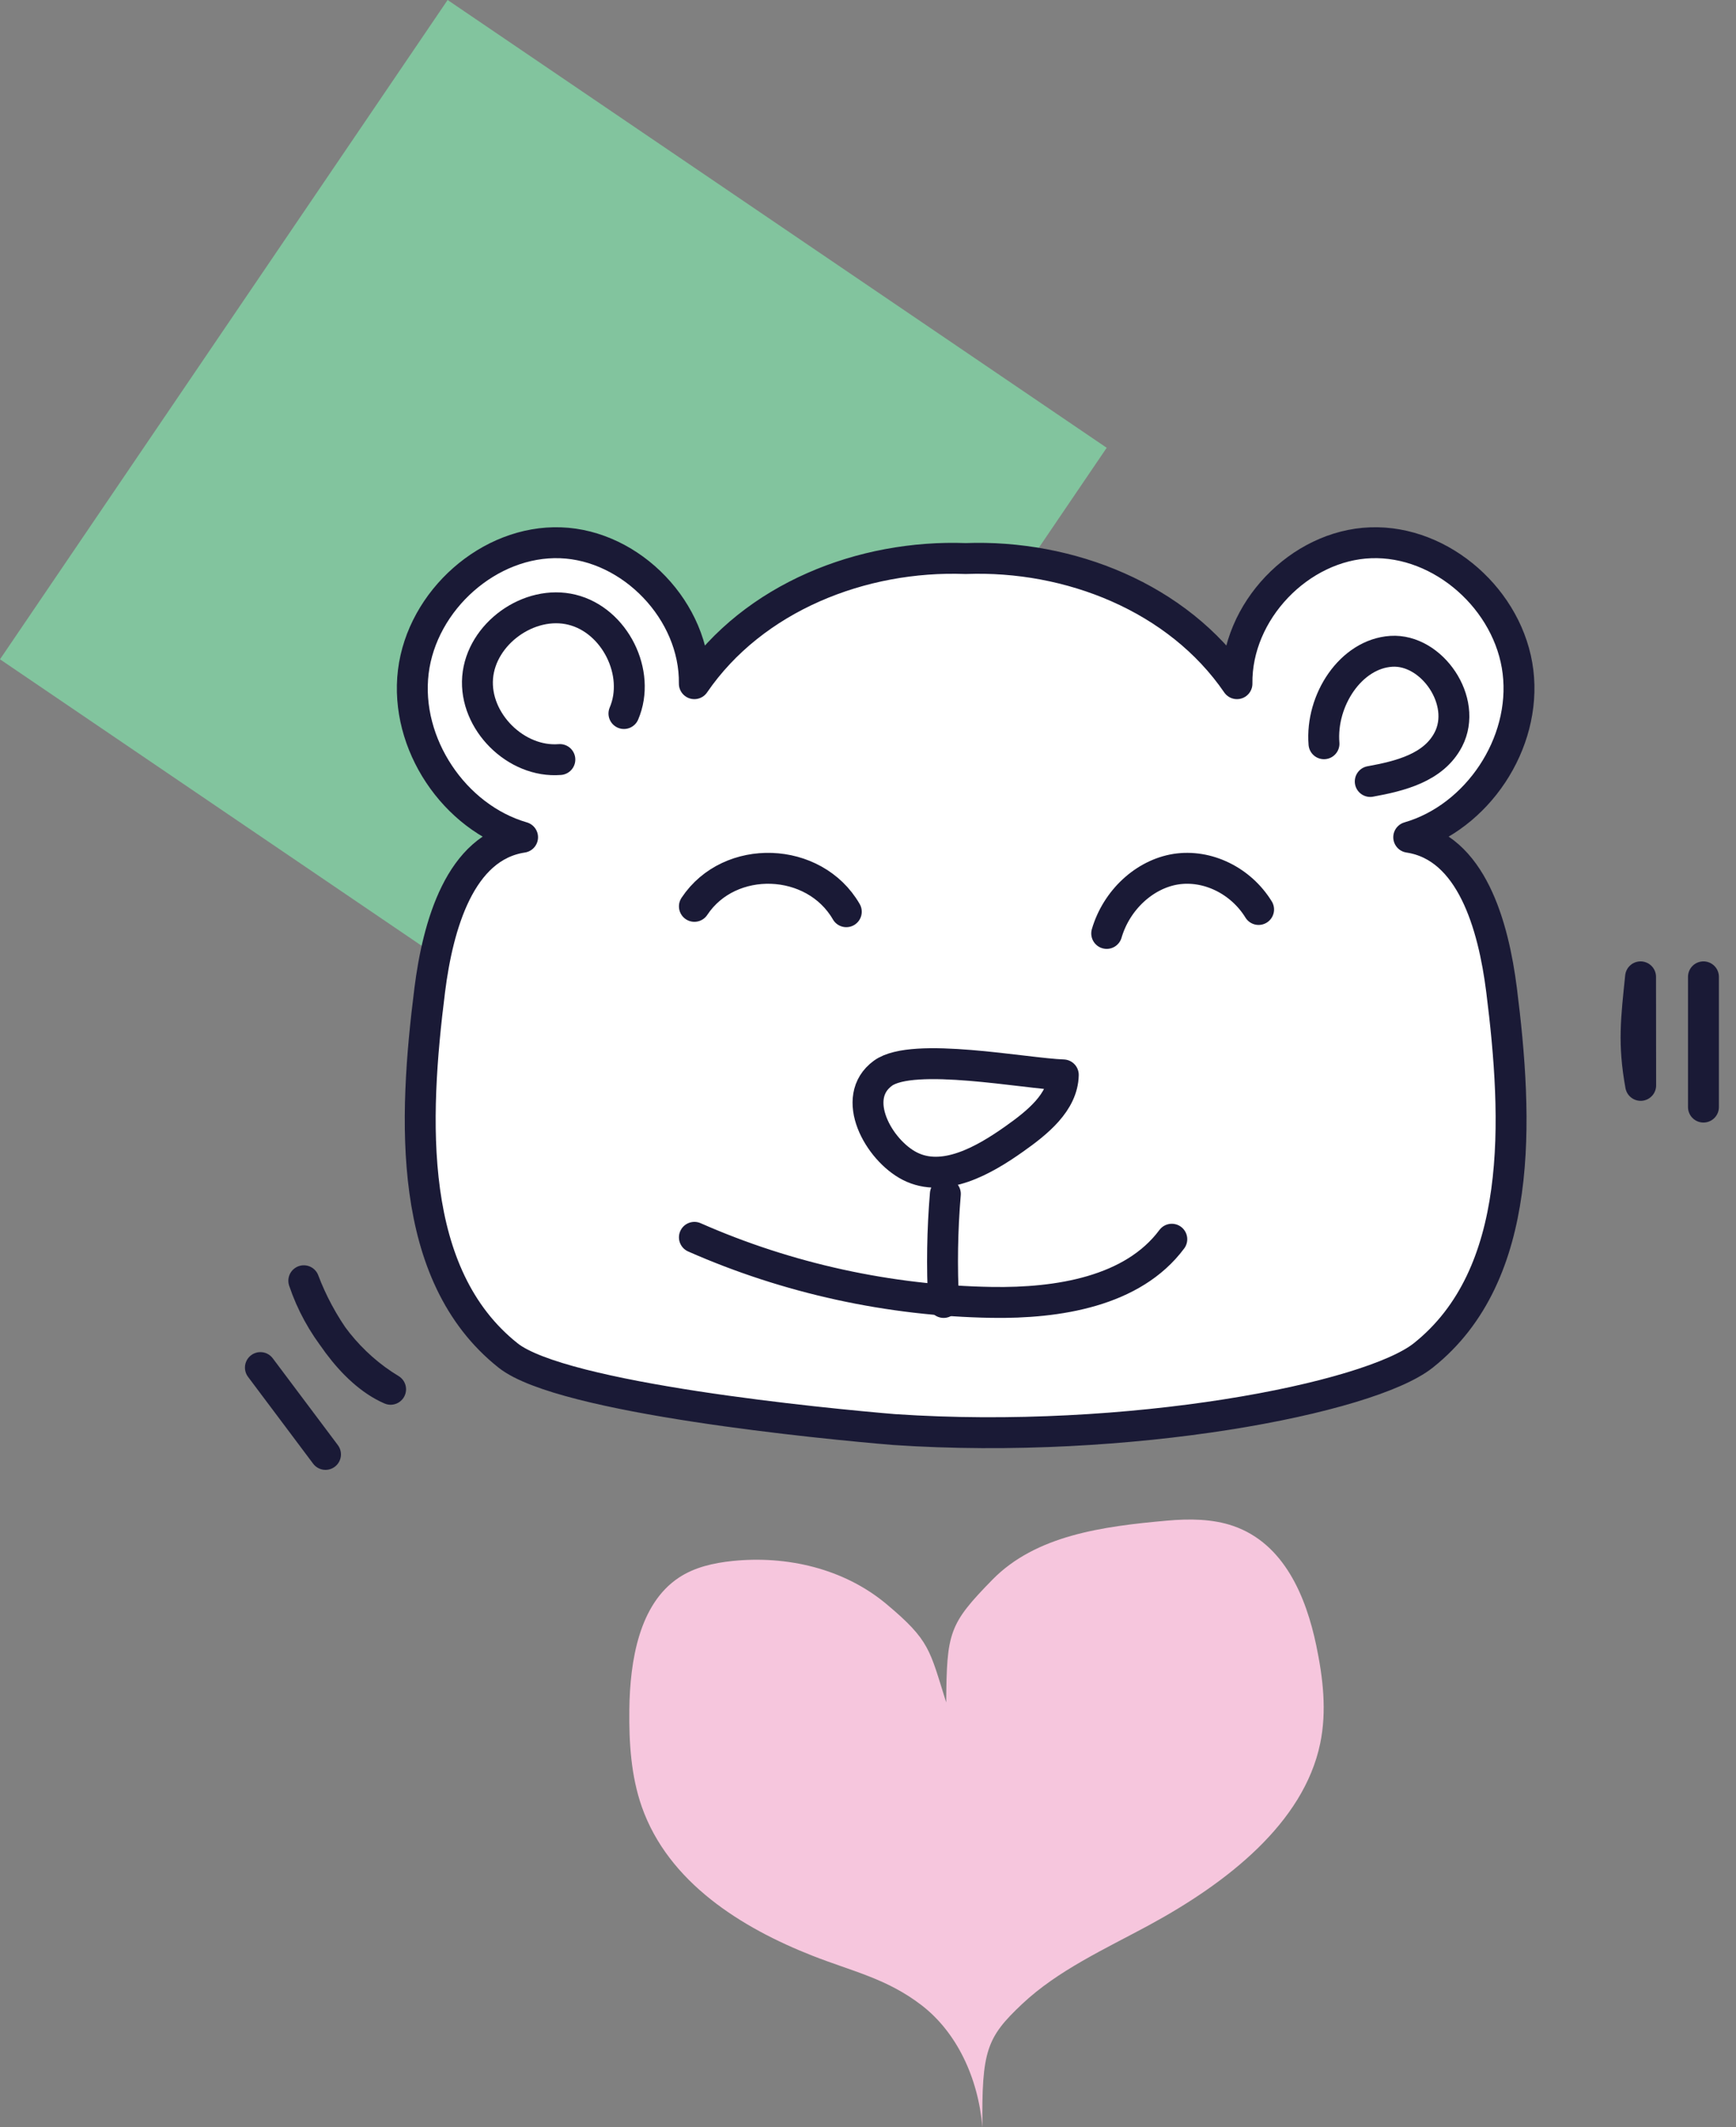 <svg xmlns="http://www.w3.org/2000/svg" width="80" height="98" viewBox="0 0 80 98">
    <rect x="0" y="0" width="80" height="98" fill="#808080" stroke="none"/>
    <g fill="none" fill-rule="evenodd">
        <g>
            <g>
                <g>
                    <path fill="#F6C6DD" d="M43.603 78.424c.028-3.224.122-3.602 2.127-5.65 2.006-2.048 5.088-2.46 8.047-2.723 1.036-.093 2.104-.084 3.058.246 2.347.812 3.355 3.264 3.824 5.512.307 1.476.491 3.005.18 4.504-.764 3.681-4.313 6.439-7.908 8.384-2.026 1.096-4.184 2.074-5.825 3.618-1.64 1.543-1.87 2.157-1.834 5.685-.193-2.303-1.197-4.39-2.8-5.623-1.602-1.233-3.175-1.554-5.025-2.28-3.279-1.288-6.65-3.382-7.873-6.87-.496-1.419-.59-2.954-.572-4.46.025-2.291.464-4.877 2.272-6.084.735-.49 1.615-.684 2.484-.774 2.484-.254 5.128.334 7.11 2 1.984 1.666 1.966 2.072 2.735 4.515" transform="translate(-233, -597) translate(193.25, 558.623) translate(39.75, 38.377)"/>
                    <path fill="#82C49E" d="M20.628 0L0 30.372 30.372 51 51 20.628z" transform="translate(-233, -597) translate(193.25, 558.623) translate(39.75, 38.377)"/>
                    <path fill="#FFF" d="M41.202 65.855c-3.157-.263-15.293-1.43-17.789-3.413-4.677-3.715-4.363-10.865-3.608-16.845.373-2.944 1.383-6.592 4.277-7.028-3.155-.913-5.438-4.315-5.036-7.62.402-3.303 3.506-6.062 6.785-5.945 3.278.115 6.211 3.162 6.166 6.491 2.726-3.977 7.732-5.943 12.504-5.764 4.771-.18 9.776 1.787 12.502 5.764-.045-3.329 2.888-6.376 6.167-6.491 3.278-.117 6.382 2.642 6.784 5.945.402 3.305-1.881 6.707-5.036 7.62 2.895.436 3.904 4.084 4.277 7.028.755 5.98 1.07 13.13-3.608 16.845-2.495 1.982-13.55 4.142-24.385 3.413" transform="translate(-233, -597) translate(193.25, 558.623) translate(39.75, 38.377)"/>
                    <path stroke="#1A1A36" stroke-linecap="round" stroke-linejoin="round" stroke-width="1.424" d="M41.202 65.855c-3.157-.263-15.293-1.43-17.789-3.413-4.677-3.715-4.363-10.865-3.608-16.845.373-2.944 1.383-6.592 4.277-7.028-3.155-.913-5.438-4.315-5.036-7.62.402-3.303 3.506-6.062 6.785-5.945 3.278.115 6.211 3.162 6.166 6.491 2.726-3.977 7.732-5.943 12.504-5.764 4.771-.18 9.776 1.787 12.502 5.764-.045-3.329 2.888-6.376 6.167-6.491 3.278-.117 6.382 2.642 6.784 5.945.402 3.305-1.881 6.707-5.036 7.62 2.895.436 3.904 4.084 4.277 7.028.755 5.98 1.07 13.13-3.608 16.845-2.495 1.982-13.55 4.142-24.385 3.413z" transform="translate(-233, -597) translate(193.25, 558.623) translate(39.75, 38.377)"/>
                    <path stroke="#1A1A36" stroke-linecap="round" stroke-linejoin="round" stroke-width="1.424" d="M49 49.517c-.027 1.264-1.196 2.2-2.262 2.953-1.412 1-3.258 2.042-4.81 1.251-1.433-.73-2.79-3.152-1.24-4.281 1.383-1.007 6.576.021 8.312.077zM43.565 55c-.14 1.66-.168 3.334-.08 5" transform="translate(-233, -597) translate(193.25, 558.623) translate(39.75, 38.377)"/>
                    <path stroke="#1A1A36" stroke-linecap="round" stroke-linejoin="round" stroke-width="1.424" d="M32 57c4.291 1.893 8.986 2.92 13.7 2.997 3.061.05 6.507-.5 8.3-2.91M32 41.753c1.62-2.444 5.525-2.306 7 .247M51 43c.449-1.535 1.737-2.73 3.186-2.96 1.451-.227 2.993.523 3.814 1.857M61.013 34.262c-.162-2.006 1.238-4.14 3.103-4.258 1.865-.118 3.539 2.302 2.629 4.06-.677 1.308-2.229 1.687-3.6 1.936" transform="translate(-233, -597) translate(193.25, 558.623) translate(39.75, 38.377)"/>
                    <g>
                        <path fill="#FFF" d="M6.753 4.87C7.55 3.007 6.332.572 4.36.088 2.388-.398.174 1.192.01 3.21-.153 5.23 1.774 7.153 3.8 6.99" transform="translate(-233, -597) translate(193.25, 558.623) translate(39.75, 38.377) translate(22, 28)"/>
                        <path stroke="#1A1A36" stroke-linecap="round" stroke-linejoin="round" stroke-width="1.424" d="M6.753 4.87C7.55 3.007 6.332.572 4.36.088 2.388-.398.174 1.192.01 3.21-.153 5.23 1.774 7.153 3.8 6.99" transform="translate(-233, -597) translate(193.25, 558.623) translate(39.75, 38.377) translate(22, 28)"/>
                    </g>
                    <path stroke="#1A1A36" stroke-linecap="round" stroke-linejoin="round" stroke-width="1.424" d="M14 59c.693 2.072 2.138 3.879 4 5-1.814-.783-3.303-3.138-4-5zM15 67l-3-4M75.607 50l-.005-5c-.202 1.974-.346 3.058.005 5zM78.5 45L78.5 51" transform="translate(-233, -597) translate(193.25, 558.623) translate(39.75, 38.377)"/>
                </g>
            </g>
        </g>
    </g>
</svg>

